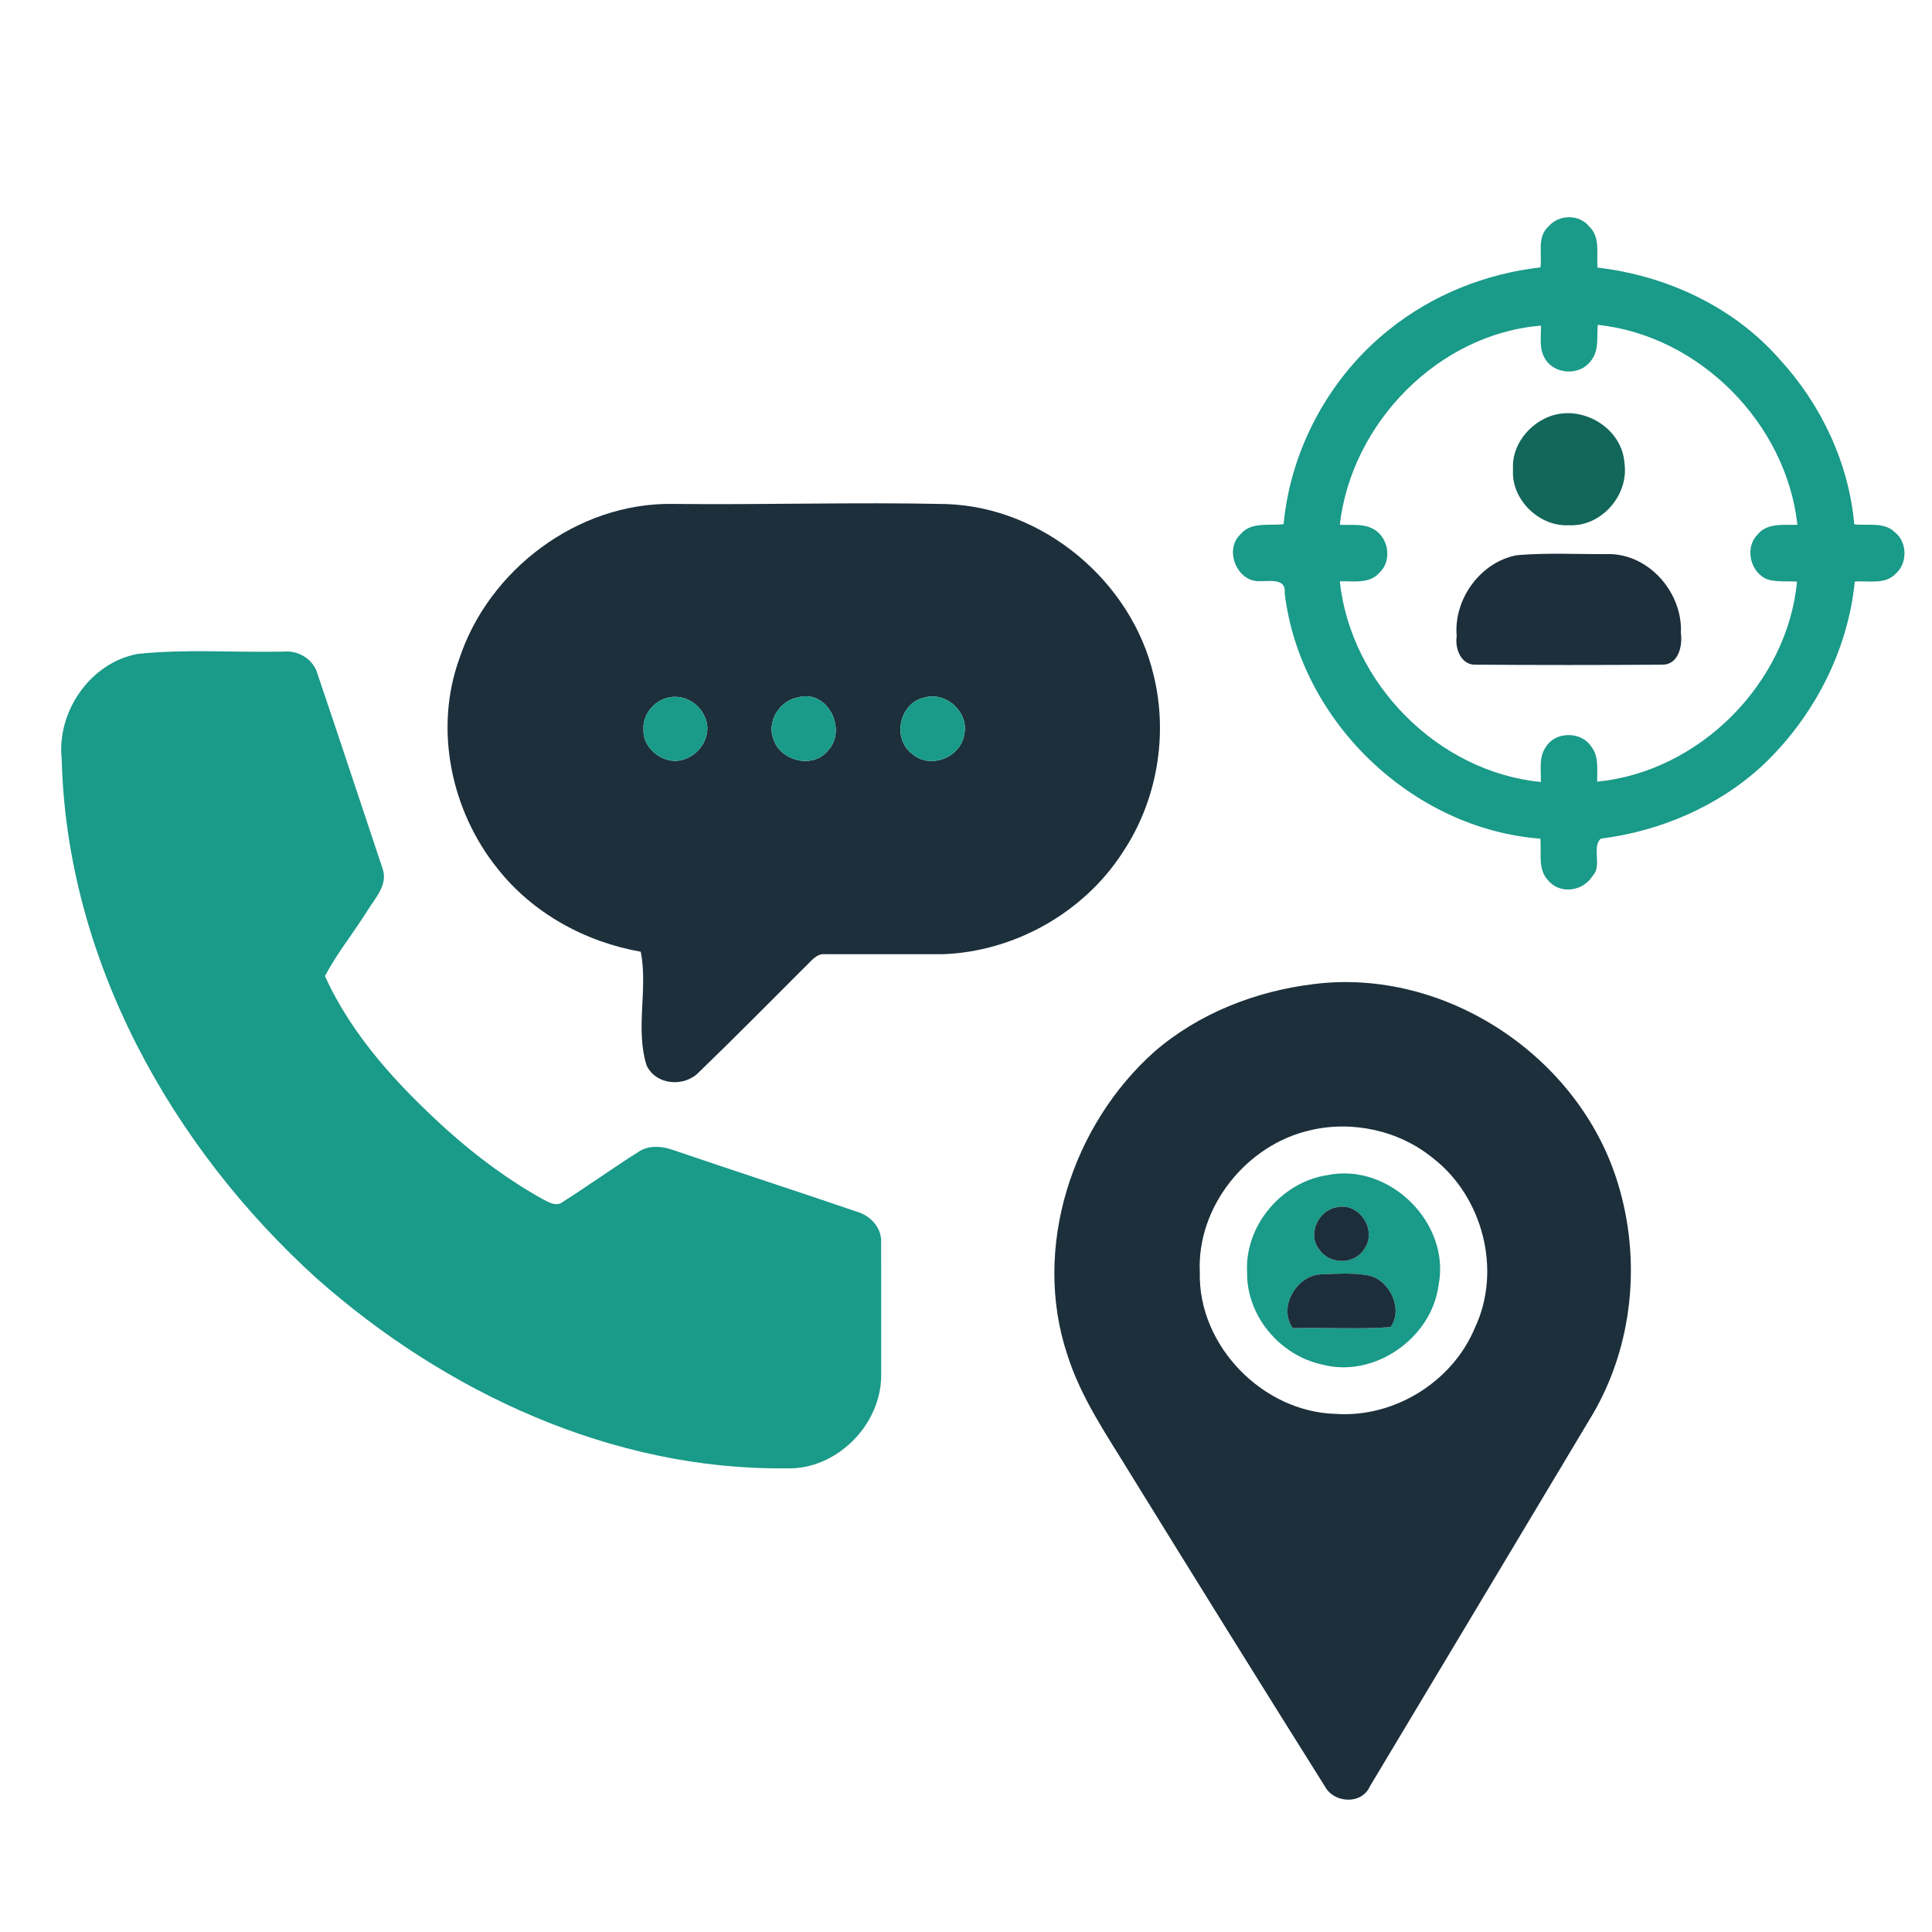 <?xml version="1.0" encoding="UTF-8" ?>
<!DOCTYPE svg PUBLIC "-//W3C//DTD SVG 1.1//EN" "http://www.w3.org/Graphics/SVG/1.1/DTD/svg11.dtd">
<svg width="580pt" height="580pt" viewBox="0 0 580 580" version="1.1" xmlns="http://www.w3.org/2000/svg">
<g id="#1a9a89ff">
<path fill="#1a9a89" opacity="1.00" d=" M 464.92 67.94 C 467.96 64.36 474.07 64.25 477.05 67.95 C 480.49 71.15 479.26 76.17 479.58 80.33 C 500.24 82.74 520.38 92.03 534.21 107.80 C 546.73 121.40 555.02 138.95 556.67 157.42 C 560.81 157.85 565.83 156.60 569.05 159.96 C 572.59 162.91 572.64 169.15 569.16 172.17 C 566.01 175.62 560.93 174.26 556.82 174.59 C 554.73 195.65 544.32 215.51 528.97 229.95 C 515.69 242.15 498.37 249.52 480.56 251.77 C 477.73 254.45 481.13 259.96 478.05 263.03 C 475.18 267.62 468.27 268.60 464.73 264.26 C 461.52 260.89 462.86 255.95 462.42 251.78 C 423.88 248.82 390.25 216.43 385.67 178.05 C 386.19 173.38 380.98 174.59 378.01 174.47 C 371.28 174.62 367.43 164.96 372.41 160.40 C 375.59 156.53 380.99 157.91 385.35 157.35 C 387.47 134.72 399.20 113.13 417.00 98.98 C 429.95 88.54 445.97 82.14 462.47 80.27 C 462.97 76.14 461.36 71.05 464.92 67.94 M 402.22 157.55 C 405.97 157.72 410.29 156.98 413.41 159.57 C 417.11 162.56 417.66 168.75 414.03 172.02 C 411.04 175.38 406.19 174.39 402.21 174.51 C 405.51 205.24 431.71 231.73 462.57 234.76 C 462.69 231.19 461.88 227.19 464.16 224.12 C 467.09 219.46 474.87 219.55 477.76 224.21 C 480.10 227.19 479.40 231.15 479.50 234.66 C 510.10 231.69 536.56 205.20 539.48 174.60 C 536.61 174.43 533.67 174.75 530.87 174.03 C 525.57 172.22 523.61 164.61 527.57 160.55 C 530.43 156.89 535.49 157.67 539.59 157.55 C 536.25 127.09 510.21 100.75 479.66 97.52 C 479.33 101.20 480.14 105.41 477.50 108.43 C 474.34 112.78 466.95 112.47 464.04 108.01 C 461.94 105.01 462.64 101.19 462.63 97.76 C 431.78 100.24 405.69 127.06 402.22 157.55 Z" />
<path fill="#1a9a89" opacity="1.00" d=" M 41.32 196.31 C 55.79 194.78 70.45 195.93 85.00 195.62 C 89.66 195.13 94.25 198.01 95.42 202.62 C 102.02 222.05 108.41 241.56 114.94 261.01 C 116.41 265.72 112.61 269.64 110.33 273.34 C 106.19 279.96 101.23 286.11 97.55 293.00 C 105.66 310.97 119.49 325.86 133.98 339.02 C 142.87 347.00 152.51 354.21 162.97 360.02 C 164.71 360.89 166.86 362.28 168.75 360.95 C 176.50 356.03 183.97 350.66 191.73 345.76 C 194.70 343.78 198.59 344.04 201.83 345.16 C 220.24 351.45 238.76 357.42 257.16 363.74 C 261.25 364.86 264.73 368.55 264.52 372.97 C 264.56 386.31 264.52 399.65 264.54 413.00 C 264.46 427.88 251.02 441.36 236.01 440.80 C 183.86 441.41 133.69 417.96 95.14 383.85 C 51.27 344.14 20.06 287.95 18.53 228.01 C 16.94 213.78 27.02 198.95 41.32 196.31 Z" />
<path fill="#1a9a89" opacity="1.00" d=" M 398.45 352.79 C 417.11 348.93 435.58 367.21 431.86 385.87 C 429.73 401.86 412.42 413.90 396.73 409.60 C 384.17 406.83 374.20 394.97 374.39 381.99 C 373.59 368.04 384.71 354.85 398.45 352.79 M 401.37 362.42 C 395.83 363.25 392.38 370.47 396.01 375.04 C 399.12 379.81 406.93 379.73 409.74 374.69 C 413.44 369.11 407.95 360.90 401.37 362.42 M 396.62 382.56 C 389.22 382.85 383.58 392.48 388.11 398.72 C 397.88 398.47 407.70 399.14 417.44 398.41 C 421.33 393.16 417.31 384.41 411.00 382.93 C 406.28 382.02 401.40 382.39 396.62 382.56 Z" />
</g>
<g id="#13665aff">
<path fill="#13665a" opacity="1.00" d=" M 465.51 124.90 C 475.29 121.49 487.06 128.61 487.68 139.13 C 489.04 148.65 480.68 158.21 471.00 157.68 C 462.05 158.17 453.66 149.98 454.22 141.00 C 453.70 133.84 458.93 127.23 465.51 124.90 Z" />
</g>
<g id="#1c2f3bff">
<path fill="#1c2f3b" opacity="1.00" d=" M 137.85 197.89 C 146.65 171.03 173.48 150.82 201.99 151.28 C 229.35 151.59 256.72 150.71 284.05 151.32 C 313.10 152.26 339.62 174.41 346.31 202.61 C 350.78 220.70 347.35 240.51 336.97 255.99 C 325.28 274.05 304.47 285.71 283.00 286.46 C 271.30 286.48 259.61 286.42 247.92 286.46 C 245.02 286.08 243.35 288.79 241.46 290.48 C 230.95 300.96 220.54 311.55 209.85 321.85 C 205.49 326.45 196.94 325.84 194.12 319.85 C 190.65 308.81 194.59 296.80 192.35 285.71 C 175.64 282.78 159.83 274.10 149.30 260.67 C 135.43 243.41 130.28 218.93 137.85 197.89 M 200.38 209.48 C 196.22 210.52 192.86 214.63 193.19 219.00 C 192.87 225.14 200.04 230.20 205.73 227.82 C 210.58 226.17 213.89 220.17 211.63 215.33 C 209.88 210.97 204.99 208.27 200.38 209.48 M 239.33 209.43 C 233.96 210.44 230.17 216.66 232.18 221.87 C 234.24 228.44 243.92 230.89 248.46 225.46 C 254.58 219.13 248.39 206.60 239.33 209.43 M 277.34 209.47 C 269.99 211.11 267.77 221.74 273.77 226.25 C 279.12 231.13 288.52 227.40 289.50 220.37 C 290.88 213.70 283.86 207.41 277.34 209.47 Z" />
<path fill="#1c2f3b" opacity="1.00" d=" M 455.40 166.67 C 464.58 165.89 473.83 166.42 483.03 166.34 C 495.20 166.39 505.21 178.09 504.61 190.01 C 505.15 193.91 503.90 199.60 499.00 199.54 C 480.34 199.67 461.66 199.67 443.00 199.54 C 438.61 199.71 436.73 194.70 437.31 191.01 C 436.33 179.93 444.38 168.72 455.40 166.67 Z" />
<path fill="#1c2f3b" opacity="1.00" d=" M 394.37 295.43 C 433.92 290.43 474.12 317.18 485.68 355.19 C 492.78 378.23 490.27 404.14 477.91 424.96 C 455.71 462.08 433.48 499.18 411.25 536.28 C 408.79 541.86 400.45 541.37 397.73 536.27 C 378.16 505.13 358.76 473.87 339.43 442.58 C 332.40 431.00 324.50 419.71 320.40 406.65 C 309.77 374.64 321.82 337.73 346.64 315.65 C 359.95 304.17 377.02 297.54 394.37 295.43 M 393.34 339.31 C 374.25 343.63 359.24 362.27 360.19 381.99 C 359.66 404.00 379.10 423.91 401.02 424.46 C 418.51 425.67 436.00 414.87 442.74 398.69 C 450.93 381.47 445.20 359.36 430.25 347.73 C 420.12 339.41 406.07 336.30 393.34 339.31 Z" />
</g>
<g id="#1a9b8aff">
<path fill="#1a9b8a" opacity="1.00" d=" M 200.38 209.48 C 204.99 208.27 209.88 210.97 211.63 215.33 C 213.89 220.17 210.58 226.17 205.73 227.82 C 200.04 230.20 192.87 225.14 193.19 219.00 C 192.86 214.63 196.22 210.52 200.38 209.48 Z" />
<path fill="#1a9b8a" opacity="1.00" d=" M 239.33 209.43 C 248.39 206.60 254.58 219.13 248.46 225.46 C 243.92 230.89 234.24 228.44 232.18 221.87 C 230.17 216.66 233.96 210.44 239.33 209.43 Z" />
<path fill="#1a9b8a" opacity="1.00" d=" M 277.34 209.47 C 283.86 207.41 290.88 213.70 289.50 220.37 C 288.52 227.40 279.12 231.13 273.77 226.25 C 267.77 221.74 269.99 211.11 277.34 209.47 Z" />
</g>
<g id="#1c2e3aff">
<path fill="#1c2e3a" opacity="1.00" d=" M 401.37 362.42 C 407.95 360.90 413.44 369.11 409.74 374.69 C 406.93 379.73 399.12 379.81 396.01 375.04 C 392.38 370.47 395.83 363.25 401.37 362.42 Z" />
</g>
<g id="#1c2e3bff">
<path fill="#1c2e3b" opacity="1.00" d=" M 396.62 382.56 C 401.40 382.39 406.28 382.02 411.00 382.93 C 417.31 384.41 421.33 393.16 417.44 398.41 C 407.70 399.14 397.88 398.47 388.11 398.72 C 383.58 392.48 389.22 382.85 396.62 382.56 Z" />
</g>
</svg>
